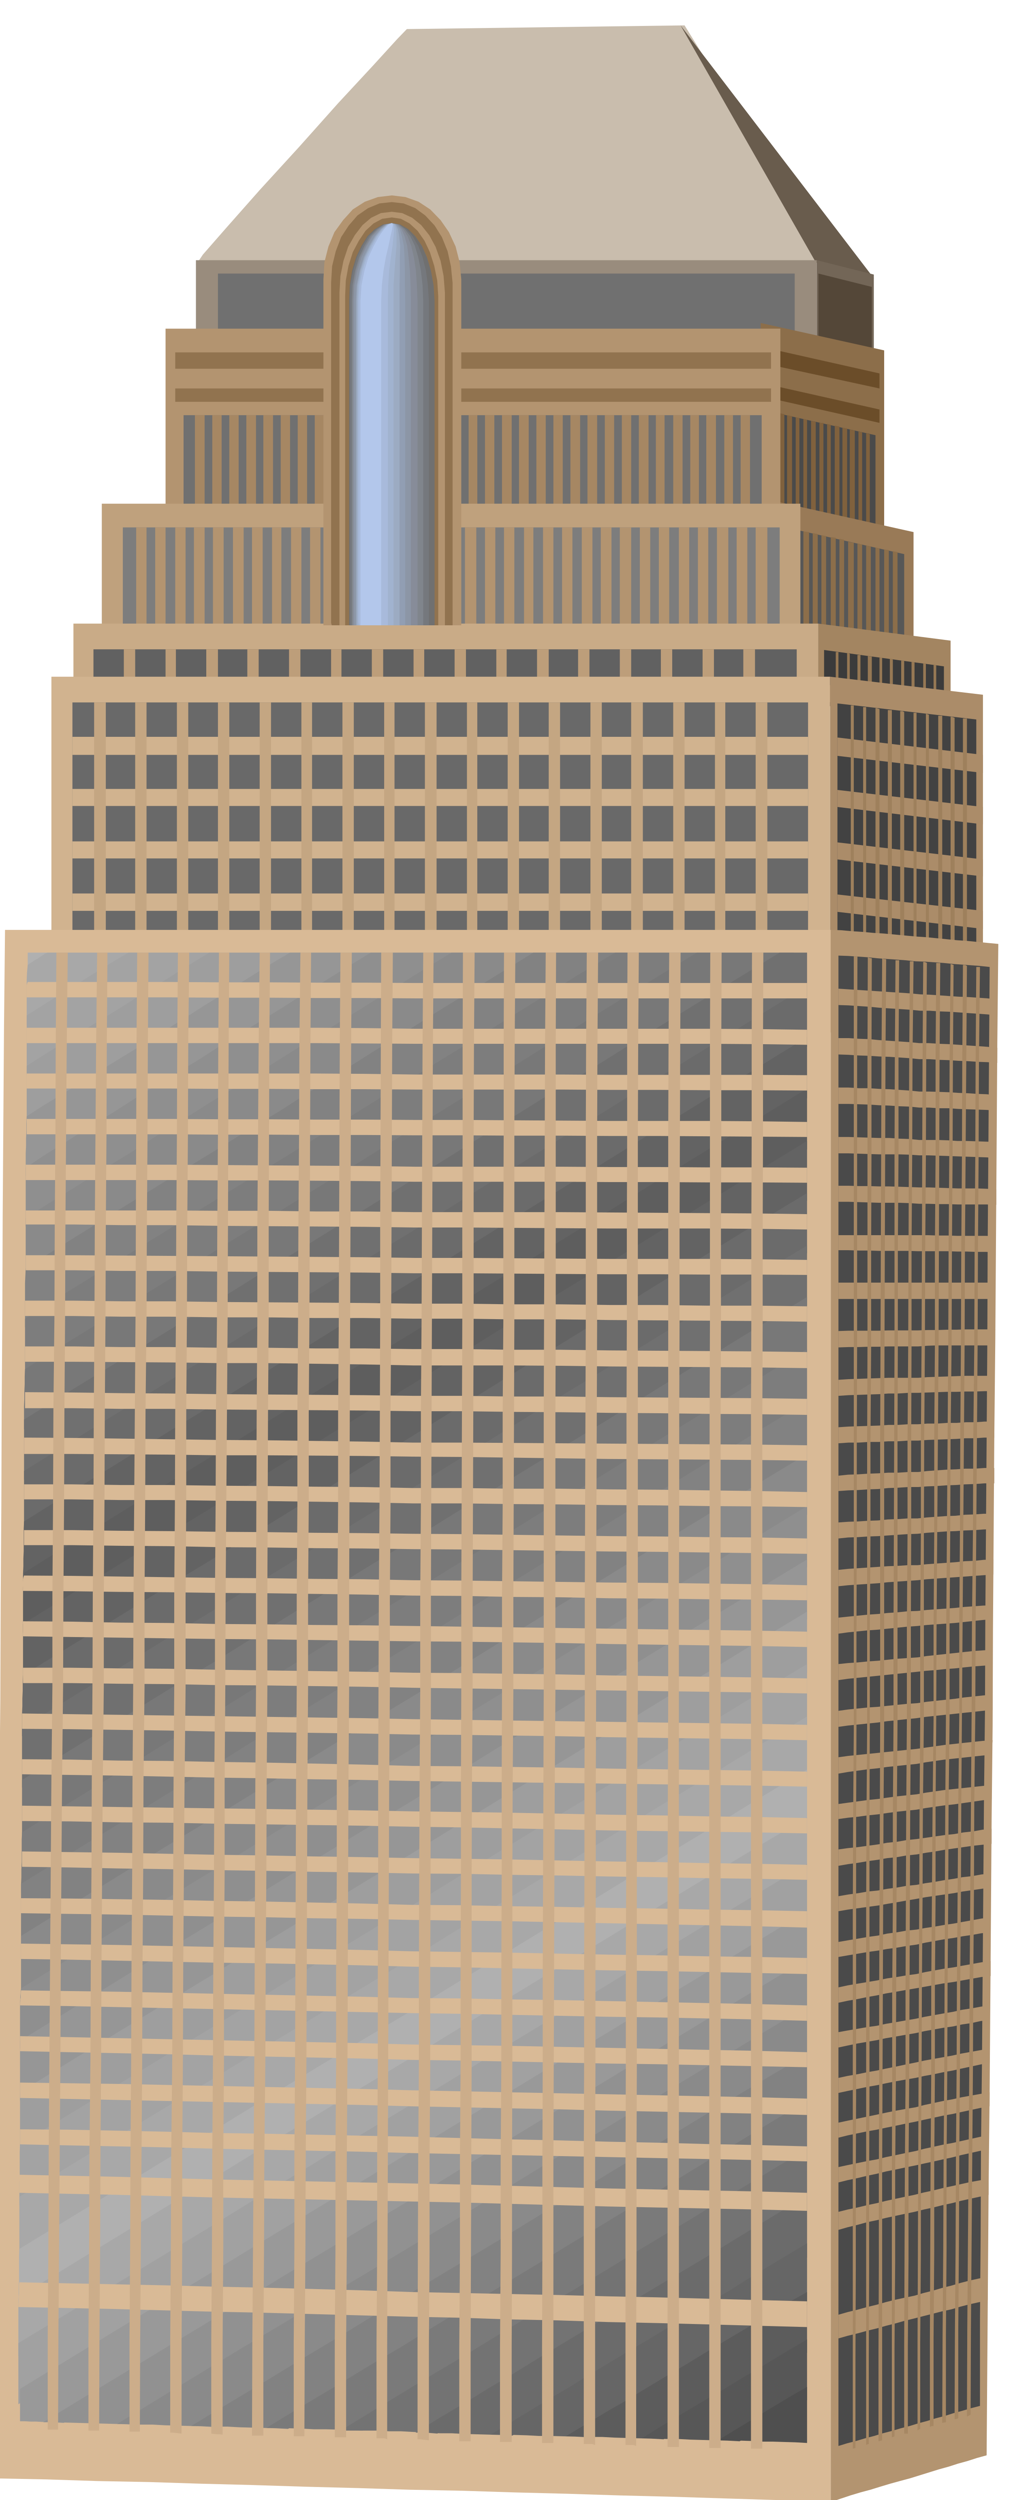 <svg xmlns="http://www.w3.org/2000/svg" fill-rule="evenodd" height="1209.505" preserveAspectRatio="none" stroke-linecap="round" viewBox="0 0 3035 7485" width="490.455"><style>.pen1{stroke:none}.brush4{fill:#707070}.brush7{fill:#8c6e4a}.brush8{fill:#4a4a4a}.brush12{fill:#575757}.brush13{fill:#b39470}.brush14{fill:#a68763}.brush15{fill:#91734f}.brush17{fill:#7d7d7d}.brush18{fill:#c9ab87}.brush21{fill:#a38561}.brush24{fill:#d1b38f}.brush27{fill:#ab8c69}.brush30{fill:#d9ba96}.brush31{fill:#b0b0b0}.brush32{fill:#a8a8a8}.brush33{fill:#a3a3a3}.brush34{fill:#9e9e9e}.brush35{fill:#969696}.brush36{fill:#8f8f8f}.brush37{fill:#8a8a8a}.brush38{fill:#828282}.brush39{fill:#787878}.brush40{fill:#6b6b6b}.brush41{fill:#636363}</style><path class="pen1" style="fill:#c9bdad" d="m587 793 1900-14-436-703-832 11-29 30-73 80-104 112-117 131-118 129-100 113-70 80-21 31z"/><path class="pen1" style="fill:#695c4d" d="m2592 870 26-37-579-757 405 709 148 85z"/><path class="pen1" style="fill:#998c7d" d="M587 779h1860v333H587V779z"/><path class="pen1 brush4" d="M653 819h1728v290H653V819z"/><path class="pen1" style="fill:#736657" d="m2618 822-171-43v333l171 43V822z"/><path class="pen1" style="fill:#544738" d="m2612 859-160-40v290l160 40V859z"/><path class="pen1 brush7" d="m2649 1049-370-82v541l370 83v-542z"/><path class="pen1 brush8" d="m2623 1303-344-77v282l344 77v-282z"/><path class="pen1" d="m2606 1300-11-3v282h11v-279zm-23-6-11-2v281l11 3v-282zm-22-5-15-3v282l15 3v-282zm-23-6-14-3v282l14 3v-282zm-23-6-14-3v282l14 3v-282zm-26-5-11-3v282l11 2v-281zm-22-6h-12v279l12 6v-285zm-23-3-14-3v282l14 3v-282zm-26-6-11-3v282l11 3v-282zm-23-5-11-3v282l11 3v-282zm-22-6-15-3v282l15 3v-282zm-23-6-14-3v282l14 3v-282zm-23-3-14-5v282l14 2v-279zm-26-5-11-3v279l11 6v-282z" style="fill:#80613d"/><path class="pen1" d="m2635 1266-356-80v-40l356 80v40zm0-103-356-77v-48l356 80v45z" style="fill:#6b4d29"/><path class="pen1" style="fill:#997a57" d="m2737 1593-458-102v541l458 102v-541z"/><path class="pen1 brush12" d="m2709 1659-430-97v470l430 94v-467z"/><path class="pen1 brush7" d="m2689 1653-14-3v470l14 3v-470zm-26-6-14-2v469l14 3v-470zm-28-5-12-3v470l12 3v-470zm-26-6-14-3v467l14 3v-467zm-26-6-14-2v467l14 2v-467zm-25-5-17-3v467l17 3v-467zm-29-9-14-3v470l14 3v-470zm-25-6-15-2v469l15 3v-470zm-29-5-14-3v470l14 3v-470zm-25-6-15-3v470l15 3v-470zm-26-6-17-2v469l17 3v-470zm-29-5-14-3v470l14 3v-470zm-25-6-14-3v470l14 3v-470zm-29-6-14-3v467l14 3v-467zm-25-5-15-3v467l15 3v-467zm-26-6-11-3v470h11v-467z"/><path class="pen1 brush13" d="M496 984h1842v541H496V984z"/><path class="pen1 brush4" d="M550 1243h1732v282H550v-282z"/><path class="pen1 brush14" d="M584 1243h29v282h-29v-282zm52 0h28v282h-28v-282zm51 0h28v282h-28v-282zm51 0h29v282h-29v-282zm51 0h29v282h-29v-282zm52 0h28v282h-28v-282zm51 0h28v282h-28v-282zm51 0h29v282h-29v-282zm51 0h29v282h-29v-282zm52 0h28v282h-28v-282zm51 0h28v282h-28v-282zm51 0h29v282h-29v-282zm51 0h26v282h-26v-282zm52 0h28v282h-28v-282zm51 0h26v282h-26v-282zm51 0h26v282h-26v-282zm51 0h26v282h-26v-282zm49 0h28v282h-28v-282zm51 0h29v282h-29v-282zm51 0h29v282h-29v-282zm52 0h28v282h-28v-282zm51 0h28v282h-28v-282zm51 0h29v282h-29v-282zm51 0h29v282h-29v-282zm52 0h28v282h-28v-282zm51 0h28v282h-28v-282zm51 0h29v282h-29v-282zm51 0h26v282h-26v-282zm52 0h28v282h-28v-282zm51 0h26v282h-26v-282zm48 0h29v282h-29v-282zm54 0h26v282h-26v-282zm49 0h28v282h-28v-282z"/><path class="pen1 brush15" d="M525 1203h1785v-40H525v40zm0-99h1785v-49H525v49z"/><path class="pen1" style="fill:#bfa17d" d="M305 1508h2093v541H305v-541z"/><path class="pen1 brush17" d="M368 1579h1968v470H368v-470z"/><path class="pen1 brush13" d="M408 1579h31v470h-31v-470zm57 0h31v470h-31v-470zm60 0h31v470h-31v-470zm56 0h32v470h-32v-470zm57 0h32v470h-32v-470zm60 0h32v470h-32v-470zm57 0h32v470h-32v-470zm60 0h28v470h-28v-470zm57 0h31v470h-31v-470zm57 0h31v470h-31v-470zm60 0h31v470h-31v-470zm57 0h31v470h-31v-470zm59 0h32v470h-32v-470zm57 0h32v470h-32v-470zm57 0h32v470h-32v-470zm60 0h31v470h-31v-470zm57 0h31v470h-31v-470zm57 0h34v470h-34v-470zm60 0h31v470h-31v-470zm57 0h31v470h-31v-470zm60 0h28v470h-28v-470zm57 0h31v470h-31v-470zm57 0h31v470h-31v-470zm59 0h32v470h-32v-470zm57 0h32v470h-32v-470zm57 0h34v470h-34v-470zm60 0h31v470h-31v-470zm57 0h31v470h-31v-470zm60 0h31v470h-31v-470zm57 0h31v470h-31v-470zm57 0h34v470h-34v-470zm59 0h32v470h-32v-470zm57 0h35v470h-35v-470z"/><path class="pen1 brush18" d="M220 1867h2232v242H220v-242z"/><path class="pen1" style="fill:#616161" d="M280 1944h2107v165H280v-165z"/><path class="pen1 brush18" d="M183 2046h2204v51H183v-51z"/><path class="pen1" d="M371 1944h34v165h-34v-165zm125 0h31v165h-31v-165zm122 0h35v165h-35v-165zm123 0h34v165h-34v-165zm125 0h34v165h-34v-165zm126 0h31v165h-31v-165zm122 0h34v165h-34v-165zm125 0h32v165h-32v-165zm123 0h34v165h-34v-165zm125 0h31v165h-31v-165zm122 0h35v165h-35v-165zm123 0h34v165h-34v-165zm125 0h34v165h-34v-165zm123 0h34v165h-34v-165zm125 0h34v165h-34v-165zm122 0h35v165h-35v-165z" style="fill:#bd9e7a"/><path class="pen1 brush21" d="m2848 1918-396-51v242l396 51v-242z"/><path class="pen1" style="fill:#3b3b3b" d="m2828 1995-359-49v166l359 45v-162z"/><path class="pen1 brush21" d="m2848 2100-379-51v51l379 51v-51z"/><path class="pen1" d="m2805 1992-4-2-4-1v165h8v-162zm-31-6h-8v163l8 2v-165zm-34-3-5-1-4-1v165h9v-163zm-31-5h-9v162l9 3v-165zm-34-3-5-3h-4v165h9v-162zm-32-6h-8v163l8 2v-165zm-31-3-6-1-6-1v165h12v-163zm-34-5h-9v162h9v-162zm-32-3-4-3h-4v165h8v-162zm-34-6h-8v162l8 3v-165z" style="fill:#967854"/><path class="pen1 brush24" d="M154 2026h2333v1065H154V2026z"/><path class="pen1" style="fill:#696969" d="M217 2103h2204v988H217v-988z"/><path class="pen1 brush24" d="M217 2206h2204v54H217v-54zm0 156h2204v51H217v-51zm0 157h2204v51H217v-51zm0 156h2204v52H217v-52zm0 154h2204v54H217v-54zm0 157h2204v51H217v-51z"/><path class="pen1" d="M282 2103h35v988h-35v-988zm123 0h34v988h-34v-988zm125 0h34v988h-34v-988zm123 0h34v988h-34v-988zm125 0h34v988h-34v-988zm125 0h32v988h-32v-988zm123 0h34v988h-34v-988zm125 0h31v988h-31v-988zm122 0h35v988h-35v-988zm126 0h31v988h-31v-988zm122 0h34v988h-34v-988zm123 0h34v988h-34v-988zm125 0h34v988h-34v-988zm122 0h35v988h-35v-988zm126 0h34v988h-34v-988zm125 0h31v988h-31v-988zm122 0h35v988h-35v-988z" style="fill:#c4a682"/><path class="pen1 brush27" d="m2945 2080-458-54v1065l458 54V2080z"/><path class="pen1" style="fill:#424242" d="m2925 2154-416-48v988l416 48v-988z"/><path class="pen1 brush27" d="m2945 2260-436-52v55l436 51v-54zm0 156-436-51v51l436 52v-52zm0 157-436-51v51l436 51v-51zm0 154-436-49v52l436 51v-54zm0 156-436-51v51l436 54v-54zm0 157-436-51v51l436 51v-51z"/><path class="pen1" d="M2897 2151h-12v986l12 3v-989zm-37-2-8-3h-4v988h12v-985zm-37-6h-12v985l12 3v-988zm-40-3-5-2-4-1v988h9v-985zm-37-6h-9v986l9 3v-989zm-37-2-5-3h-7v988h12v-985zm-37-6h-12v985l12 3v-988zm-37-3-8-3h-4v988h12v-985zm-40-6h-9v986l9 2v-988zm-37-5h-9v988h9v-988z" style="fill:#9e805c"/><path class="pen1 brush30" d="M15 2784h2474v4707l-159-6-159-5-158-5-157-4-158-5-157-4-157-5-156-3-156-5-156-4-156-5-156-4-156-5-156-3-155-5-154-3 2-294 2-292 2-292 3-291 2-292 2-291 2-291 3-290 1-290 2-289 1-288 2-288 1-288 2-288 2-287 3-285z"/><path class="pen1 brush31" d="m186 2852-14 7-13 8-13 7-12 9-13 8-13 9-13 9-12 9v-66h103z"/><path class="pen1 brush32" d="m83 2889 7-5 8-5 7-5 8-4 7-5 8-5 7-5 8-3h285l-45 26-43 27-44 26-42 27-44 27-43 27-44 28-43 28v-135l1-22 2-22z"/><path class="pen1 brush33" d="m80 3040 38-24 38-24 38-23 38-23 37-24 39-24 38-23 39-23h285l-75 45-75 46-74 46-73 46-74 45-73 47-73 45-73 47v-179z"/><path class="pen1 brush34" d="m80 3191 68-43 68-42 68-42 69-42 68-43 69-42 68-43 69-42h285l-53 31-52 33-53 32-52 33-53 32-52 33-52 32-52 33-52 32-51 32-52 32-52 33-52 32-52 33-51 32-51 33v-179z"/><path class="pen1 brush35" d="m80 3342 48-31 50-30 48-30 50-30 49-31 49-30 49-30 50-30 48-32 50-31 48-31 50-30 49-32 50-31 50-31 51-30h285l-68 41-67 42-68 41-67 42-68 42-66 42-68 43-66 43-68 41-67 42-68 41-67 42-68 41-67 42-67 42-67 42v-68l1-22v-23l1-22v-22l1-22z"/><path class="pen1 brush36" d="m77 3496 63-42 65-40 64-41 66-40 64-41 65-40 64-39 65-39 64-41 65-40 65-40 65-40 64-41 65-40 64-40 66-40h288l-84 51-83 51-83 52-83 52-84 51-82 52-83 52-82 52-83 50-82 51-82 51-82 51-83 50-82 51-82 51-82 52v-176z"/><path class="pen1 brush37" d="m77 3647 78-50 80-49 79-50 80-49 79-51 80-49 79-50 80-48 80-51 80-50 80-50 80-49 80-50 80-50 80-50 81-49h288l-99 60-98 61-98 61-98 61-99 60-98 62-98 60-98 62-98 60-97 61-97 61-97 61-98 60-97 60-97 60-97 61v-176z"/><path class="pen1 brush38" d="m77 3797 93-59 95-59 94-59 95-58 95-59 95-58 95-59 96-58 94-60 95-60 95-60 96-59 95-60 96-59 96-59 96-59h288l-115 70-114 71-114 70-113 71-114 70-113 71-113 70-113 71-114 70-113 70-113 70-113 70-113 69-112 70-113 69-111 70v-133l1-22 1-22z"/><path class="pen1 brush17" d="m75 3948 109-69 110-68 110-68 110-68 110-69 110-68 110-68 111-68 110-69 111-69 110-69 111-68 111-69 111-69 111-69 113-68h288l-130 80-129 80-130 80-129 81-129 79-129 80-129 80-129 81-129 78-128 80-128 78-128 80-128 79-127 79-128 79-126 79v-177z"/><path class="pen1 brush39" d="m75 4099 124-78 125-77 125-78 125-77 125-78 126-77 126-78 126-77 126-79 126-78 126-78 126-78 126-79 126-78 127-79 128-78h290l-146 89-145 90-145 90-145 90-145 89-145 90-144 90-144 90-144 88-143 89-144 88-143 89-144 88-143 89-144 88-142 90v-68l1-22v-23l1-22v-23l1-22z"/><path class="pen1 brush4" d="m72 4250 140-87 141-86 141-87 141-86 141-88 141-87 141-87 141-87 141-88 141-88 141-88 143-87 141-88 143-88 143-88 144-88h82v128l-148 91-148 91-148 91-147 92-148 91-147 91-147 91-146 91-147 89-146 90-146 90-146 91-147 90-145 90-146 90-144 91v-180z"/><path class="pen1 brush40" d="m72 4404 144-90 146-90 145-90 147-90 146-91 146-90 146-90 147-89 146-92 147-91 147-92 148-91 147-92 148-91 148-92 148-91v182l-148 90-148 91-148 91-147 92-148 91-147 91-147 91-146 92-147 89-146 90-146 89-146 90-147 90-145 90-146 91-144 91v-179z"/><path class="pen1 brush41" d="m72 4555 144-90 146-90 145-90 147-89 146-91 146-90 146-91 147-90 146-91 147-91 147-91 148-91 147-92 148-91 148-91 148-91v183l-148 90-148 91-148 91-147 91-148 90-147 91-147 91-146 91-147 90-146 90-146 90-146 91-147 89-146 90-146 90-146 90v-23l1-22v-23l1-22v-67l1-22z"/><path class="pen1" style="fill:#5e5e5e" d="m72 4709 144-91 146-90 145-90 147-90 146-91 146-90 146-90 147-89 146-91 147-91 147-91 148-91 147-92 148-91 148-91 148-91v182l-149 90-148 91-148 91-147 91-148 91-147 91-146 91-146 91-148 89-147 90-146 90-146 91-146 90-146 90-146 90-145 90v-135l1-23 2-21z"/><path class="pen1 brush41" d="m69 4862 145-90 146-90 146-90 146-89 146-91 146-90 147-90 148-90 146-91 146-91 147-90 148-90 147-91 148-91 148-91 149-91v179l-149 91-148 91-149 91-147 92-148 91-147 91-147 91-147 91-147 89-146 90-146 90-146 90-147 89-145 90-146 90-144 90v-180z"/><path class="pen1 brush40" d="m69 5016 144-89 146-89 145-90 147-89 146-90 146-90 146-90 147-90 147-91 147-91 147-91 148-91 147-91 149-91 148-91 149-90v180l-149 90-148 91-149 91-147 91-148 90-147 91-147 91-147 91-147 90-146 90-146 90-146 91-147 89-146 90-146 90-146 90v-68l1-22v-23l1-23v-23l1-23z"/><path class="pen1 brush4" d="m66 5173 146-90 146-90 146-90 147-89 146-90 146-90 146-90 147-89 147-91 147-91 147-91 148-90 147-91 149-91 148-91 149-90v180l-149 90-148 91-149 91-147 91-148 90-147 91-147 91-147 91-148 89-147 90-146 90-146 90-146 89-146 90-146 89-145 90v-179z"/><path class="pen1 brush39" d="m66 5329 146-90 146-90 146-90 147-89 146-91 146-90 146-90 147-90 147-91 147-90 147-90 148-90 147-92 149-91 148-91 149-91v182l-149 90-148 91-149 91-147 91-148 90-147 91-147 91-147 91-148 89-147 90-147 90-146 90-147 89-145 90-146 90-144 90v-180z"/><path class="pen1 brush17" d="m66 5486 144-90 146-90 145-90 147-90 146-91 147-90 147-90 148-89 147-91 147-90 147-91 148-90 147-92 149-91 148-91 149-91v183l-149 90-148 91-149 91-147 91-148 90-147 91-147 91-147 91-148 89-147 90-147 89-146 90-147 90-146 90-146 90-146 90v-23l1-23v-23l1-23v-67l1-21z"/><path class="pen1 brush38" d="m63 5640 146-90 146-89 146-90 147-89 146-91 147-90 147-90 148-89 147-91 147-91 147-91 148-90 147-91 149-91 148-91 149-90v182l-149 90-148 91-149 91-147 91-148 90-148 91-147 91-146 92-148 89-147 90-147 89-146 90-147 89-146 89-146 89-146 89v-179z"/><path class="pen1 brush37" d="m63 5796 146-90 146-90 146-90 147-89 146-90 147-89 147-90 148-89 147-91 147-91 147-91 148-90 147-91 149-91 148-91 149-90v182l-149 90-148 91-149 90-148 91-148 90-148 90-147 90-147 91-147 90-147 90-146 90-146 91-147 89-146 90-146 89-146 89v-180z"/><path class="pen1 brush36" d="m63 5953 146-90 146-90 146-90 147-89 146-90 146-89 147-90 147-89 147-92 147-90 148-91 148-90 148-91 149-91 148-91 149-91v183l-149 90-148 91-149 91-148 91-148 90-148 91-147 91-147 91-148 89-147 90-147 89-147 90-147 89-146 89-146 89-146 90v-135l1-23 2-22z"/><path class="pen1 brush35" d="m60 6110 146-90 146-90 146-90 147-89 147-90 147-90 147-90 148-89 147-91 147-91 148-90 148-90 148-91 149-90 148-90 149-90v179l-149 91-148 91-149 90-148 91-148 90-148 90-147 90-147 91-148 90-147 90-147 90-147 90-147 89-146 90-146 89-146 89v-179z"/><path class="pen1 brush34" d="m60 6264 146-90 146-89 146-89 147-89 147-90 147-89 147-90 148-89 147-91 147-90 148-90 148-90 148-91 149-91 148-91 149-90v183l-149 90-148 90-149 90-148 91-148 90-148 90-147 91-147 91-148 89-147 89-147 89-147 90-147 89-146 89-146 90-146 90v-182z"/><path class="pen1 brush33" d="m60 6420 146-89 146-89 146-89 147-89 147-90 147-90 147-90 148-89 147-91 147-90 148-90 148-90 148-91 149-90 148-91 149-90v182l-149 90-148 91-149 90-148 91-148 90-148 91-147 90-147 91-148 89-147 89-148 89-147 90-147 88-147 89-146 90-146 90v-68l1-22v-69l1-23z"/><path class="pen1 brush32" d="m58 6577 146-90 146-89 147-89 147-89 147-90 148-89 147-90 148-89 147-91 147-90 148-90 148-90 148-91 149-90 148-91 149-90v185l-150 89-148 90-149 90-148 91-148 90-148 90-148 90-148 90-148 89-147 90-147 89-146 90-147 89-146 90-146 89-146 89v-182z"/><path class="pen1 brush31" d="m58 6733 146-89 146-89 146-89 147-89 146-90 147-89 147-89 148-88 148-91 148-90 148-90 148-90 148-91 149-90 148-91 150-90v182l-150 90-149 90-149 90-148 91-149 90-148 90-147 90-147 90-148 89-147 90-147 89-146 90-147 89-147 89-147 89-147 90v-23l1-23v-23l1-22v-69l1-23z"/><path class="pen1 brush32" d="m58 6876 146-90 146-89 146-89 147-89 146-90 147-89 147-90 148-89 147-90 147-90 148-90 149-90 148-91 149-90 149-90 150-89v182l-150 89-149 90-149 90-148 91-149 90-148 90-147 90-147 90-148 89-147 89-147 89-146 90-147 88-147 89-147 89-147 89v-135l1-22 2-22z"/><path class="pen1" style="fill:#a1a1a1" d="m55 7015 147-89 147-89 147-89 147-89 146-90 147-89 147-90 148-89 147-90 147-90 148-90 149-90 148-91 149-90 149-90 150-90v185l-150 89-149 90-149 90-148 90-149 89-148 90-147 90-147 90-148 89-147 89-148 89-147 90-147 89-147 89-146 90-146 90v-183z"/><path class="pen1" style="fill:#999" d="m60 7152 146-89 146-89 146-89 147-88 147-90 147-89 147-89 148-89 147-89 147-89 148-90 148-89 148-90 149-90 148-91 149-90v183l-141 85-139 85-141 84-139 85-140 84-140 85-140 84-139 85-139 84-139 84-138 84-138 85-139 83-138 84-139 84-138 84-17-1-16-1-17-1h-16l-17-1H92l-17-1H60v-97z"/><path class="pen1" style="fill:#919191" d="m129 7252 141-86 142-86 142-86 143-86 141-87 143-86 143-86 144-86 142-88 144-87 143-87 144-87 144-88 144-87 144-87 145-87v182l-126 76-126 76-126 76-126 77-126 76-126 76-125 76-124 76-126 75-124 76-126 75-124 76-125 75-124 75-125 76-123 76-37-2-36-1-36-1-36-1-36-1-36-1-35-1h-35z"/><path class="pen1 brush37" d="m351 7257 128-78 128-78 129-78 129-77 128-78 129-77 128-77 129-77 129-80 129-79 130-78 130-78 129-79 131-79 130-79 131-78v182l-113 67-112 68-111 67-111 69-112 67-112 68-112 68-111 68-111 66-111 67-111 67-111 67-111 66-111 67-110 67-110 68-36-2-36-1-36-1-36-1-36-2h-36l-36-2h-35z"/><path class="pen1 brush38" d="m573 7263 114-69 115-69 115-70 115-69 114-70 116-70 115-69 116-69 114-70 116-70 115-70 116-69 115-71 116-70 116-69 117-69v182l-99 58-98 59-98 59-97 60-98 59-96 59-98 59-96 60-98 57-97 58-97 58-97 59-97 58-97 59-96 58-96 60-37-2-36-1-36-1-36-1-37-2h-36l-36-2h-36z"/><path class="pen1" style="fill:#7a7a7a" d="m798 7269 100-61 101-60 100-61 102-60 100-62 101-61 101-61 101-61 101-62 102-61 102-62 102-61 101-62 102-62 102-62 102-61v185l-84 50-84 50-84 51-83 51-84 50-84 51-83 51-83 51-84 49-83 50-83 50-82 50-83 49-83 50-83 50-82 50-37-2-36-1-37-1h-36l-36-2-36-1-35-1h-35z"/><path class="pen1" style="fill:#737373" d="m1020 7277 87-53 87-53 87-53 88-52 87-53 87-53 87-53 88-51 87-53 87-53 88-53 88-52 87-54 87-52 88-53 88-52v183l-70 41-69 42-70 42-69 43-70 42-69 42-69 42-69 42-70 40-69 41-69 42-69 42-69 42-69 42-69 42-69 42-37-3-36-2-36-2h-36l-37-2h-108z"/><path class="pen1 brush40" d="m1245 7283 73-45 73-43 73-45 73-43 73-45 73-44 73-44 73-44 73-45 74-44 73-44 74-44 73-45 74-45 74-45 74-44v185l-56 33-55 33-56 33-55 33-56 33-55 33-54 33-54 34-56 33-55 33-56 33-54 34-56 33-55 34-55 34-55 34-37-2-36-1-36-1-36-1-37-2h-36l-36-2h-36z"/><path class="pen1" style="fill:#666" d="m1470 7289 59-36 59-36 59-36 60-35 58-36 60-36 58-35 60-35 59-36 59-36 59-36 60-35 59-37 59-36 60-36 60-36v185l-41 25-41 25-41 25-41 26-42 24-41 25-42 25-41 25-41 24-41 24-41 25-40 25-42 24-41 24-41 25-41 25-37-2-36-1-36-1h-36l-37-2-36-1-36-1h-36z"/><path class="pen1" style="fill:#5c5c5c" d="m1695 7294 45-27 45-27 45-27 46-26 45-28 45-27 45-27 46-27 44-27 45-27 45-27 46-27 45-28 45-27 45-27 46-26v182l-55 32-54 33-54 32-53 33-54 32-54 32-53 32-53 33-37-2-36-1-37-1-36-1-37-2h-36l-37-2h-37z"/><path class="pen1 brush12" d="m1923 7300 61-38 62-37 62-37 62-36 61-37 63-37 61-37 63-37v182l-26 15-25 16-26 15-24 16-26 15-25 15-25 15-25 16-38-2-37-1-37-1-36-1-37-2h-36l-36-2h-36z"/><path class="pen1" style="fill:#4f4f4f" d="m2151 7306 33-20 33-20 33-20 33-20 33-20 33-20 34-20 35-20v168l-35-2-34-1-33-1h-33l-33-2-33-1-33-1h-33z"/><path class="pen1 brush30" d="M83 2940h433l145 1h145l145 1h145l146 1h1176v46H1242l-147-1H950l-146-1H660l-145-1H80v-35l1-6 2-5zm-3 137h869l146 1 147 2h881l147 1 148 2v45l-148-2-147-1h-881l-147-1-146-1H80v-46zm0 137h869l146 1 147 2h439l147 1h442l148 1v46l-148-1h-147l-148-1h-147l-147-1h-439l-147-1H949l-146-1H659l-146-1H80v-45zm0 136h433l146 1h144l146 1h146l147 1h146l146 1 147 1 147 1h295l147 1 148 2v45l-148-1-148-1-148-1h-147l-147-1h-147l-147-1h-144l-147-1H949l-146-1H659l-146-1H80v-46zm-3 137h435l146 1 145 1 146 1 146 1 147 2h438l147 1h147l148 1h148l148 1v45l-148-1h-148l-148-1h-147l-148-1h-440l-146-2-145-1-145-1H658l-146-1H77v-46zm0 137h435l146 1h145l145 2h145l146 2h439l148 1 147 1 148 1 148 1 149 2v46l-149-2-148-1h-295l-148-1-147-1-146-1h-146l-146-2-145-1-146-1-145-1-146-2H366l-145-2H77v-42zm0 134h144l144 1 145 1 146 1 144 1 146 1 146 1 147 2h146l146 1 147 1 148 1h295l148 1 149 2v45l-149-1h-148l-148-1h-147l-148-1-147-1-146-1h-146l-147-2-146-1-146-1-144-1-146-2H365l-144-2H77v-45zm-2 136h144l146 2h144l146 2 145 1 146 1 146 1 147 2h146l146 2h147l148 2h147l148 2h148l149 2v46l-149-2-148-1-148-1-147-1-148-2h-147l-146-2h-146l-147-2H946l-146-2H655l-146-2H365l-146-2H75v-46zm0 137h144l146 2h144l146 2h145l146 2h146l147 2h146l146 2h147l148 2 147 1 148 1 148 1 149 2v48l-149-2-148-1-148-1-147-1-148-2-147-1h-292l-147-3-146-2-146-2H655l-146-2-144-1-146-1H75v-46zm0 137 144 1 144 2 145 1 146 2 146 1 146 1 146 1 147 2h146l146 2h147l148 2 147 1 148 1 148 1 149 2v48l-149-2-148-1-148-2-147-1-148-2-147-1-146-2h-146l-147-2-146-1-146-1-146-1-146-2H363l-144-2H75v-48zm-3 136 144 1 146 2 144 2 146 2 145 1 146 2 146 2 147 3h147l147 1 147 1 148 1 147 1 149 1 148 1 149 2v46l-149-2-148-1-149-1-147-1-148-2-147-2-147-2-147-1-147-2-146-1-146-1H652l-146-2-144-1-146-1H72v-49zm0 140h144l146 2h144l146 2 145 1 146 2 146 1 147 3h147l147 2h147l148 2 147 1 149 2 148 2 149 3v45l-149-2-148-1-149-2-147-1-148-2-147-1-147-2h-147l-147-3-146-2-146-2-145-1-146-2H362l-146-2H72v-45zm0 137h144l146 2 144 1 146 2 145 1 146 2 146 1 147 2 147 1 147 2 147 2 148 2 147 1 149 2 148 1 149 3v46l-149-2-148-2-149-2-147-1-148-2-147-2-147-2-147-1-147-2-146-1-146-2-145-1-146-3-144-1-146-2H72v-45zm0 136 144 1 144 2 145 2 146 2 146 1 146 2 146 1 147 3 147 1 147 2 147 2 148 2 147 1 149 2 148 2 149 3v45l-149-2-148-1-149-2-147-1-148-3-147-1-147-3-147-1-147-3-146-2-146-2-146-1-147-2-145-1-146-2-144-1v-34l1-6 2-6zm-3 137 144 1 146 3 145 1 146 3 145 1 146 2 147 1 148 2 146 2 147 2 148 2 148 2 147 2 149 2 148 2 149 3v46l-149-3-148-2-149-2-147-2-148-3-148-2-147-2-146-1-148-2-147-2-146-2-145-1-146-2-145-2-146-2-144-2v-45zm0 139h144l146 2 145 1 146 3 145 2 146 2 147 2 148 3 146 1 147 2 148 2 148 3 147 2 149 2 148 2 149 3v45l-149-3-148-2-149-2-147-2-148-2-148-2-147-2-146-2-148-3-147-2-146-2-145-1-146-3-145-1-146-2H69v-46zm-3 137 145 2 146 2 146 2 146 2 146 2 146 2 147 2 148 3 146 2 147 2 148 2 148 2 147 2 149 2 148 2 149 3v46l-149-3-148-2-149-2-148-2-148-3-148-2-147-2-147-1-147-3-147-2-146-2-146-2-147-3-145-2-146-2-144-1v-46zm0 137 144 1 146 3 145 1 147 3 146 2 146 3 147 3 147 4 147 1 147 2 148 2 148 3 148 2 149 2 148 2 149 3v45l-149-3-148-2-149-2-148-2-148-2-148-2-147-2-147-2-147-3-147-2-146-3-146-2-147-3-145-3-146-2-144-2v-45zm0 139 144 2 146 2 145 2 147 2 146 2 146 2 147 2 147 3 147 2 147 2 148 3 148 3 148 2 149 3 148 2 149 3v46l-150-3-148-2-149-2-147-2-148-3-148-3-147-3-147-2-147-3-147-2-146-2-146-2-147-3-145-1-146-3-144-1v-46zm0 137 144 2 146 2 145 3 147 3 146 2 146 3 147 2 147 3 147 2 147 2 148 3 148 3 147 2 149 3 148 2 150 3v45l-150-3-148-2-149-3-147-2-148-3-148-2-147-3-147-1-147-3-147-2-146-3-146-2-147-3-145-2-146-3-144-2v-46zm-3 140 145 1 147 2 145 2 147 3 146 2 146 3 147 3 148 4 147 1 147 3 148 2 148 3 147 2 149 3 148 2 150 3v49l-150-4-148-3-149-3-147-3-148-3-148-3-147-2-147-2-148-3-147-2-146-3-146-2-147-3-145-3-147-2-145-2v-45zm0 136 144 2 146 2 146 3 147 3 146 3 147 3 147 3 148 4 147 2 147 2 148 3 148 3 147 2 149 3 148 2 150 3v48l-150-3-149-3-149-3-147-2-149-3-147-3-147-3-146-2-148-4-147-3-147-3-146-2-147-3-146-3-146-3-144-2v-46zm0 140 144 2 146 2 146 3 146 3 146 3 147 3 146 3 147 4 147 1 147 3 148 2 149 3 148 3 149 3 149 3 150 4v46l-150-4-149-3-149-3-148-2-149-3-148-3-147-3-147-2-147-3-146-3-147-3-146-3-147-3-146-3-146-3-146-2v-7l1-6v-6l1-5v-11l1-10zm-3 137 146 3 146 3 146 3 147 3 146 3 147 3 146 3 147 4 147 2 147 2 148 3 149 3 148 3 149 3 149 3 150 4v45l-150-3-149-3-149-3-148-2-149-3-148-3-147-3-147-2-147-4-146-3-147-3-146-3-147-4-146-3-146-3-146-3v-45zm0 139 145 2 146 2 145 3 147 3 146 3 147 3 147 3 148 4 147 3 147 3 148 3 149 3 148 3 149 3 149 3 150 4v49l-150-4-149-3-149-3-148-3-149-4-148-3-147-3-147-3-148-4-147-3-147-3-146-3-147-3-145-3-146-3-145-3v-46zm0 140 145 1 146 3 145 3 147 4 146 2 147 3 147 3 148 3 147 4 147 4 148 3 149 4 148 3 149 4 149 3 150 4v45l-150-4-149-3-149-3-148-3-149-3-148-3-147-3-147-3-148-4-147-3-147-3-146-3-147-4-145-3-146-3-145-3v-45zm-2 136 146 3 146 3 146 4 147 4 146 3 147 3 147 3 148 3 147 3 147 4 148 4 149 4 148 3 149 3 149 3 150 4v54l-150-4-149-3-149-3-148-3-149-4-148-4-147-4-147-3-148-3-147-3-147-3-146-3-147-4-146-4-146-3-146-3v-54zm0 322 144 3 146 3 147 3 147 4 147 3 147 4 147 4 148 5 147 3 147 3 148 3 149 4 148 3 149 4 149 4 150 4v77l-150-4-149-4-149-4-148-3-149-5-148-3-149-5-148-3-147-4-147-4-147-4-146-3-147-4-147-4-146-3-146-3v-10l1-10v-10l1-9v-27l1-8z"/><path class="pen1" d="M169 2852h34l-3 273-2 274-2 274-1 276-2 274-1 276-2 275-1 276-3 276-2 278-2 277-1 279-2 278-2 278-2 279-1 279h-31v-279l2-279 1-278 2-278 2-279 2-277 2-278 3-276v-277l2-276 1-275 3-274 1-276 2-274 1-273 2-273zm122 0h31l-2 274-1 275-2 274-1 275-2 274-1 275-2 275v276l-3 277-2 278-2 278-1 279-2 278-1 279-2 279-1 279h-32v-280l2-279 1-279 3-278 1-279 2-277 1-278 2-277 1-276 2-275 1-276 2-274 1-276 2-274 2-274 3-273zm120 0h34l-2 274-1 275-2 274-1 275-3 275-1 275-2 276v277l-3 277-1 278-2 278-1 279-2 278-2 279-2 279-1 279h-31v-280l2-279 1-279 2-278 1-279 2-277 1-278 2-277 1-277 2-276 2-275 2-275 1-275 1-274 1-275 2-274zm122 0h34l-3 274-1 275-2 275-1 276-2 275v276l-2 276v277l-3 276-2 278-2 279-1 279-2 279v279l-2 280v280l-9-1-8-1-9-1h-8v-280l2-280 1-279 3-278 1-279 2-279 1-278 2-277v-276l2-275 1-276 2-275 1-276 2-274 1-275 2-274zm123 0h31l-2 274-1 275-1 275-1 276-2 275-2 276-2 276-1 277-2 277v278l-2 279v280l-2 279v280l-2 279v281l-9-1h-8l-9-1-8-1v-280l2-280 1-279 2-279 1-279 2-278 1-278 2-277v-277l2-276 1-276 3-275 1-276 2-275 1-275 2-274zm122 0h31l-2 274-1 275-1 276v276l-2 276-1 276-1 277v277l-2 277-1 278-2 279-1 279-3 279-1 280-2 280v281h-34l1-282 2-280 2-279 2-279 1-279 1-279 1-278 2-277v-278l1-277 1-276 2-276v-276l2-275 2-275 3-274zm122 0h32l-2 275-1 275-1 276-1 276-2 276v276l-2 276v277l-2 278-1 279-1 279-1 280-2 279-1 280-2 280-1 280h-32v-282l2-280v-279l2-279 1-279 1-279 1-279 2-278v-277l2-277v-276l2-276 1-276 2-276 1-275 3-274zm120 0h34l-2 275-1 275-1 276-1 276-1 276-1 276-1 277v279l-2 278-1 279-1 279-1 279-2 279v279l-2 280v282h-34v-282l2-280v-280l2-279v-280l2-279v-278l2-277v-279l2-277v-276l2-276 1-276 1-276 1-275 2-275zm122 0h35l-2 275-1 276-1 276-1 277-2 276v277l-2 277v279l-2 278-1 279-1 279-1 280-1 279-1 281-1 280v282l-8-3h-24v-282l2-280v-281l2-279v-280l1-279v-279l1-278 1-277 2-277 1-277 1-276v-276l1-276 1-276 1-275zm126 0h31l-2 275-1 276-1 276-1 277-1 276-1 277-1 277v279l-1 278v279l-1 279v281l-2 279v281l-2 282v282l-9-1-9-1-8-1h-8v-282l1-280 1-281 2-279v-280l1-279 1-279 2-278v-279l2-277v-277l2-276 1-277 1-276 1-276 2-275zm119 0h35l-2 275-1 276v554l-1 277-1 278-1 277v278l-2 279-1 279v561l-1 280-1 281-1 280v282h-34v-282l2-282v-281l2-279v-281l1-279v-279l1-279v-279l1-278 1-278 1-276v-277l1-276v-276l1-275zm123 0h34l-2 275-1 276v554l-1 277-1 278-1 277v278l-2 279-1 280v561l-1 280v281l-1 281v282h-35v-282l2-281v-281l2-280v-281l1-280v-280l1-279v-278l2-277v-278l2-277v-277l1-277v-276l1-275zm125 0h31l-1 276v832l-1 277v833l-2 279-1 280-1 280-1 281-1 280v844h-34v-282l1-282v-281l1-280v-281l1-280 1-279 1-279v-835l1-276 1-278 1-276 1-277 2-276zm123 0h34l-2 276-1 277v555l-1 277-1 278-1 277v278l-1 280v281l-1 281v281l-1 281v846l-9-3h-25v-846l1-280v-282l1-280v-280l1-279v-278l1-277 1-278 1-277v-555l1-277 2-276zm122 0h34l-2 276-1 277v1668l-2 279-1 281v562l-1 282v282l-1 282v282l-8-3h-24v-846l1-280v-282l1-280v-280l1-279v-836l1-277v-278l1-277v-277l1-276zm125 0h34l-1 276-1 278-1 277v279l-1 278v278l-1 279v2529h-34V5635l1-280 1-279V3405l1-277 2-276zm123 0h34l-1 277v278l-1 277v278l-1 278v3089h-34V4797l1-279v-278l1-278v-833l1-277zm125 0h34l-1 277v278l-1 278v279l-1 278v3089h-34V4241l1-278v-279l1-277v-278l1-277z" style="fill:#ccad8a"/><path class="pen1 brush13" d="m2991 2826-32-3-31-3-30-3-30-2-31-3-30-3-31-3-30-2-33-3-32-3-32-3-32-2-33-3-31-2-33-3-31-1v4707l29-10 30-10 30-9 30-8 29-9 30-9 29-8 30-8 29-9 29-9 29-9 29-8 28-9 29-8 28-9 29-8 2-268 2-269 2-271 3-272 2-274 2-275 2-277 3-278 1-287 2-288 2-291 3-291 2-294 2-295 2-297 3-298z"/><path class="pen1 brush8" d="m2965 2895-28-3-27-2-27-2-27-2-29-3-28-2-28-2-28-1-29-3-28-2-29-2-28-2-29-3-29-2-30-2-29-1v4462l26-8 27-7 27-8 27-7 26-8 27-7 27-8 27-7 26-8 26-7 26-8 27-7 25-8 26-7 27-8 27-7v-256l2-256 1-258 3-259 2-262 2-262 2-264 3-264 1-274 2-275 2-276 2-277 1-279 2-280 2-283 2-283z"/><path class="pen1 brush13" d="m2988 2992-30-3-28-2-30-2-28-1-29-2-29-2-29-2-28-1-31-3-30-2-31-2-30-2-31-2-31-2-31-2-30-2v49l30 1 31 2 30 2 31 3 30 2 31 2 31 2 31 3h28l29 2 29 1 29 2 28 2 30 2 28 2 30 3v-48zm0 145-30-3-28-2-30-2-28-2-30-2-29-1-30-2h-29l-30-3-30-2-30-2-30-2-31-3-30-1-31-2h-30v49l30 1 31 2 30 1 31 2 30 1 30 2 30 2 30 3h29l30 2 29 1 30 2 28 1 30 2 28 1 30 2v-45zm-3 142-29-3-28-1-29-2-28-1-29-2-29-1-30-1h-29l-30-3-30-2-30-2-30-1-31-2h-30l-31-2h-30v49h30l31 1 30 1 31 2 30 1 30 2 30 1 30 3h29l30 2h29l29 2 28 1 29 1 28 1 29 2v-46zm0 140-30-1-28-1-30-1h-28l-29-2-29-1h-57l-30-3-30-1-30-2h-30l-31-1-30-1-31-1h-30v49h30l31 1 30 1 31 1h60l30 1 30 2h28l29 1 29 1 29 1 28 1 30 1 28 1 30 2v-48zm0 142-30-2-28-1h-58l-29-1-29-1-29-1h-28l-30-1-30-1-30-1h-30l-31-1h-30l-31-1h-30v48h30l31 1 30 1 31 1h60l30 1 30 2h28l29 1h29l29 1h86l30 1v-46zm-3 140-29-1h-85l-29-1h-29l-30-1h-268v45h30l31 1h30l31 1h88l29 1h88l29 1h28l29 1h28l29 1v-48zm0 139h-470v49h470v-49zm0 140h-88l-28 1h-29l-29 1h-29l-28 1h-89l-29 1h-91l-30 1v49l30-1h30l30-1h31l29-1h89l28-2 29-1h171v-7l1-6v-6l1-5v-18l1-6zm-3 139h-85l-28 1-29 1-29 1-29 1-28 2h-89l-29 1-31 1-30 1-30 1-30 2v48l30-2 30-1 30-1 31-1 29-2h29l30-2h30l28-1 29-1 29-1h29l28-1h28l28-1h29v-46zm0 137h-29l-28 2h-28l-28 2h-29l-29 2h-29l-28 2h-30l-30 2h-29l-29 2-31 1-30 1-30 1-30 2v48l30-2h30l30-2h31l29-2h29l30-2h30l28-2 29-1 28-1 29-1 27-2h29l28-2h30v-48zm0 139h-30l-28 2h-29l-27 2-29 1-28 2-29 2-28 3h-30l-30 2h-30l-30 2-30 1-30 2-30 1-29 3v46l29-2 30-1 30-2 30-1 30-3 30-1 30-2h30l27-2 28-1 28-2 29-1 28-2 30-1 28-2h30v-46zm-3 137h-29l-28 2-28 1-28 3-29 1-28 2-29 2-28 3h-30l-29 2-30 1-29 3-30 1-30 2-30 1-29 2v48l29-3 30-1 30-2 30-1 29-2 30-2 29-2 30-1 28-3 29-2 28-2 29-1 28-2 28-1 28-2 29-1v-46zm0 137-29 1-28 3-28 1-28 3-29 2-28 2-29 2-28 3h-30l-29 2-30 1-29 2-30 2-30 2-30 2-29 3v49l29-3 30-2 30-2 30-2 29-3 30-2 29-2 30-2 28-3 29-2 28-2 29-2 28-2 28-2 28-2 29-2v-45zm-2 137-29 1-28 2-28 2-28 3-28 2-28 2-28 2-28 3-30 1-29 3-30 2-29 3-30 2-30 3-30 3-29 3v48l29-4 30-3 30-3 30-2 29-3 30-3 29-3 30-2 28-3 28-2 28-2 28-2 28-3 28-3 28-3 29-2v-42zm0 133-29 2-28 2-29 3-27 3-29 3-28 3-28 3-27 4-30 2-29 2-30 3-29 3-30 2-30 3-30 2-29 3v48l29-4 30-3 30-3 30-3 29-3 30-3 29-3 30-3 27-3 28-2 28-3 29-2 27-3 29-3 28-2 29-2v-46zm0 134-29 3-28 3-29 3-27 4-29 3-28 3-28 3-27 4-30 2-30 3-30 3-29 3-30 2-29 3-30 3-29 4v48l29-4 30-3 29-3 30-3 28-4 30-3 28-3 30-3 28-4 29-3 28-3 29-3 28-3 29-3 28-3 29-3v-46zm0 137-30 2-28 3-29 3-27 3-29 3-28 4-29 4-28 4-30 3-28 3-30 3-28 3-30 3-29 3-30 3-29 4v49l29-5 30-4 29-4 30-3 28-4 30-3 28-3 30-3 28-5 28-4 28-4 29-3 28-3 28-3 28-3 28-3v-17l1-5 1-11 1-10zm-3 134-28 3-28 3-28 3-28 3-29 3-28 4-28 4-28 5-30 3-28 3-30 4-28 4-30 3-29 4-30 4-29 4v45l29-4 30-3 29-4 30-3 28-4 30-4 28-3 30-3 28-5 28-4 28-4 29-3 28-4 28-4 28-4 28-4v-42zm0 131-28 3-28 5-28 3-28 5-29 3-28 4-28 4-28 4-30 3-28 5-30 3-28 5-30 4-29 4-30 3-29 4v49l29-5 30-4 29-5 30-4 28-5 30-3 28-5 30-3 28-5 28-4 28-5 29-4 28-4 28-4 28-3 28-3v-45zm-3 134-28 3-28 5-28 3-27 5-28 4-28 5-28 4-27 5-30 3-28 5-30 4-28 5-30 3-29 5-30 4-29 5v45l29-5 30-4 29-4 30-4 28-5 30-5 28-5 30-5 27-5 28-4 28-4 28-4 27-5 28-4 28-4 28-4v-42zm0 131-28 4-28 5-28 5-27 5-28 4-28 5-28 4-27 5-30 3-28 5-30 4-28 6-30 4-29 5-30 5-29 5v45l29-5 30-5 29-5 30-4 28-5 30-4 28-5 30-4 27-6 28-5 28-5 28-4 27-5 28-4 28-5 28-3v-45zm0 131-28 4-28 5-28 5-27 5-28 4-28 5-28 5-27 6-30 4-29 5-29 4-29 6-30 5-30 5-29 5-28 6v46l28-6 29-5 29-6 29-5 28-6 30-5 28-5 30-5 28-5 28-5 28-5 29-4 28-5 28-5 28-5 28-3v-45zm-3 133-28 4-27 5-27 4-27 6-29 5-28 5-28 5-28 6-30 5-28 5-30 5-28 6-29 4-29 5-29 5-28 5v46l28-6 29-6 29-5 29-5 28-6 30-5 28-5 30-5 27-6 28-5 28-5 29-4 27-6 28-4 27-6 28-4v-43zm0 129-28 5-28 5-28 5-27 6-28 5-28 5-28 5-27 6-30 6-28 6-30 6-28 6-29 5-29 6-29 5-28 6v45l28-6 29-6 29-6 29-5 28-6 30-6 28-5 30-5 27-6 28-5 28-6 28-5 27-6 28-6 28-6 28-6v-42zm0 131-28 5-28 5-28 5-27 6-28 5-28 6-28 6-27 7-30 5-28 5-30 6-28 6-29 6-29 6-29 6-28 6v45l28-7 29-6 29-6 29-5 28-6 30-6 28-6 30-6 27-6 28-6 28-6 28-5 27-6 28-6 28-6 28-5v-42zm-3 128-28 6-27 6-27 6-27 6-28 5-27 6-28 6-27 7-30 6-28 6-30 6-28 7-29 5-29 6-29 6-28 6v46l28-7 29-6 29-7 29-6 28-7 30-6 28-6 30-6 27-6 28-6 27-6 28-6 27-7 27-6 27-6 28-6v-42zm0 131-28 5-28 5-27 6-27 6-28 6-28 7-28 6-28 7-29 6-28 6-28 6-28 7-29 6-29 7-29 6-28 7v54l28-8 29-7 29-8 29-6 28-7 28-6 28-6 29-6 28-7 28-6 28-7 28-6 27-7 27-6 28-6 28-6v-48zm-3 293-28 6-27 6-27 7-27 8-28 7-27 8-28 7-27 8-29 6-28 6-28 7-28 8-29 7-29 8-29 7-28 8v71l28-8 29-7 29-8 29-7 28-8 28-7 28-8 29-7 27-7 28-7 27-7 28-6 27-8 27-7 27-6 28-6v-71z"/><path class="pen1 brush14" d="M2936 2895h-11l-2 284-1 285-2 282-1 282-3 279-1 278-3 276-1 275-2 266-2 266-2 264-1 264-2 260-2 261-2 259-1 259 6-3 5-3 1-257 2-258 2-260 2-260 1-263 2-264 1-265 3-266 1-276 2-276 2-279 2-278 1-282 2-282 1-284 3-284zm-39-3-5-3h-7l-2 287-1 285-2 284-1 282-2 280-1 279-2 277v276l-3 267-2 267-2 265-1 265-2 262-1 261-2 259-1 258 6-1 5-2v-258l2-258 1-261 2-261 1-264 2-265 1-267 2-267 2-276 2-277 2-279 2-279 1-283 2-282 2-286 2-285zm-40-3-5-2-4-1-3 288-1 287-2 284-1 284-2 281-2 279-2 278-1 277-2 268-1 268-1 266-1 265-2 263-1 261-2 260-1 259 4-1 7-1v-259l2-260v-262l2-262 1-265 2-265 1-267 3-268v-277l2-278 1-279 3-281 1-283 2-284 1-286 2-287zm-40-6h-12l-2 288v287l-2 285v285l-2 282v282l-2 279v279l-3 269-2 268-2 267v266l-2 263-1 262-1 261v260l4-2 7-1v-260l2-261v-262l2-263v-266l2-267v-268l2-269 1-278 2-278 2-281 2-281 1-285 1-285 1-288 2-288zm-40 0-6-3h-5l-2 289-1 288-1 286-1 286-2 283v282l-2 280v279l-2 269-1 270-1 267-1 267-1 264-1 264-1 262v261l3-3 5-2v-261l2-261v-263l2-264 1-266 2-267 1-268 3-269v-559l1-282 2-282 1-286 2-285 1-288 2-288zm-40-5h-11l-2 290-1 289-1 287-1 286-2 283v283l-2 280v280l-2 271-1 270-1 268v268l-2 265-1 265-1 262v261h11v-262l2-263v-264l2-265 1-268 1-267 1-271 2-270v-280l1-280v-283l1-283v-286l2-287 1-289 3-290zm-43-3h-11l-2 291-1 290v574l-1 284-1 284-1 282v281l-2 272v271l-2 269v268l-1 266v790l4-1 4-2v-262l2-263v-264l2-266 1-268 1-268 1-271 2-271v-847l1-284v-287l2-287v-290l2-291zm-39-3-8-1-4-2-2 293-1 292-1 289-1 288-1 285v848l-1 273-1 272-1 270v270l-1 266v267l-1 263v264l5-1 6-2v-794l1-266 1-269 1-270 1-271 2-272v-848l1-285 1-288 1-288 1-291 2-292zm-43-3-6-1-6-2-1 294v873l-1 286v851l-2 273-1 273v1604l4-2 4-1v-264l1-264v-267l1-267v-812l1-273v-283l2-283v-285l2-286v-289l1-290v-292l1-293zm-43-6h-11v2313l-2 274-1 273v1608l4-1 4-1v-265l1-265v-268l1-268v-816l1-274v-284l1-284v-287l1-287v-874l1-294z"/><path class="pen1 brush13" d="m1174 585 41 5 39 14 35 23 31 32 25 36 20 43 12 47 5 51v1036H969V836l3-51 12-47 18-43 26-36 29-32 36-23 39-14 42-5z"/><path class="pen1 brush15" d="m1174 605 35 4 35 14 30 22 28 30 22 35 17 42 10 45 5 50v1025H994l-2-7V847l3-50 11-45 16-42 23-35 26-30 32-22 34-14 37-4z"/><path class="pen1 brush13" d="m1174 634 31 4 30 14 27 22 24 30 19 35 15 42 9 45 4 50v996h-316V876l3-50 9-45 14-42 20-35 23-30 26-22 29-14 33-4z"/><path class="pen1 brush15" d="m1174 651 27 4 26 14 24 22 21 30 16 34 13 41 9 44 3 47v985h-279V887l2-47 8-44 13-41 18-34 20-30 24-22 26-14 29-4z"/><path class="pen1 brush4" d="m1174 668 25 4 24 14 21 21 20 29 15 34 12 40 8 44 3 47v971h-256V901l2-47 7-44 12-40 16-34 18-29 22-21 24-14 27-4z"/><path class="pen1" style="fill:#75787d" d="m1174 668 23 4 21 14 18 21 17 29 13 34 10 40 6 44 3 47v971h-237V901l2-47 8-44 12-40 16-34 18-29 22-21 23-14 25-4z"/><path class="pen1" style="fill:#80858c" d="m1174 668 21 4 18 14 16 21 14 29 10 34 8 40 5 44 2 47v971h-214V901l2-47 8-44 12-40 16-34 17-29 21-21 21-14 23-4z"/><path class="pen1" style="fill:#878c99" d="m1174 668 18 4 16 14 13 21 11 29 8 34 6 40 3 44 2 47v971h-194V901l2-47 8-44 12-40 17-34 17-29 20-21 20-14 21-4z"/><path class="pen1" style="fill:#8c96a6" d="m1174 668 16 4 13 14 9 21 8 29 4 34 4 40 2 44 1 47v971h-171V901l2-47 9-44 12-40 16-34 17-29 20-21 19-14 19-4z"/><path class="pen1" style="fill:#919eb3" d="m1174 668 13 4 11 14 6 21 6 29 2 34 1 40v44l1 47v971h-148V901l2-47 9-44 12-40 16-34 17-29 18-21 17-14 17-4z"/><path class="pen1" style="fill:#9cabc2" d="m1174 668 11 4 7 14 4 21 3 29-1 34v40l-1 44v1018h-129V901l2-47 9-44 13-40 16-34 17-29 17-21 17-14 15-4z"/><path class="pen1" style="fill:#a1b3cf" d="m1174 668 8 4 5 14 1 21v29l-3 34-3 40-3 44v1018h-108V901l2-47 9-44 13-40 16-34 17-29 17-21 15-14 14-4z"/><path class="pen1" style="fill:#a8badb" d="m1174 668 5 4 2 14-2 21-3 29-5 34-5 40-3 44-1 47v971h-85l-3-9V901l3-47 9-44 13-40 16-34 16-29 17-21 14-14 12-4z"/><path class="pen1" style="fill:#b3c7eb" d="m1174 668 3 4-2 14-5 21-6 29-8 34-7 40-5 44-2 47v971h-62V901l3-47 9-44 12-40 16-34 16-29 15-21 13-14 10-4z"/></svg>
